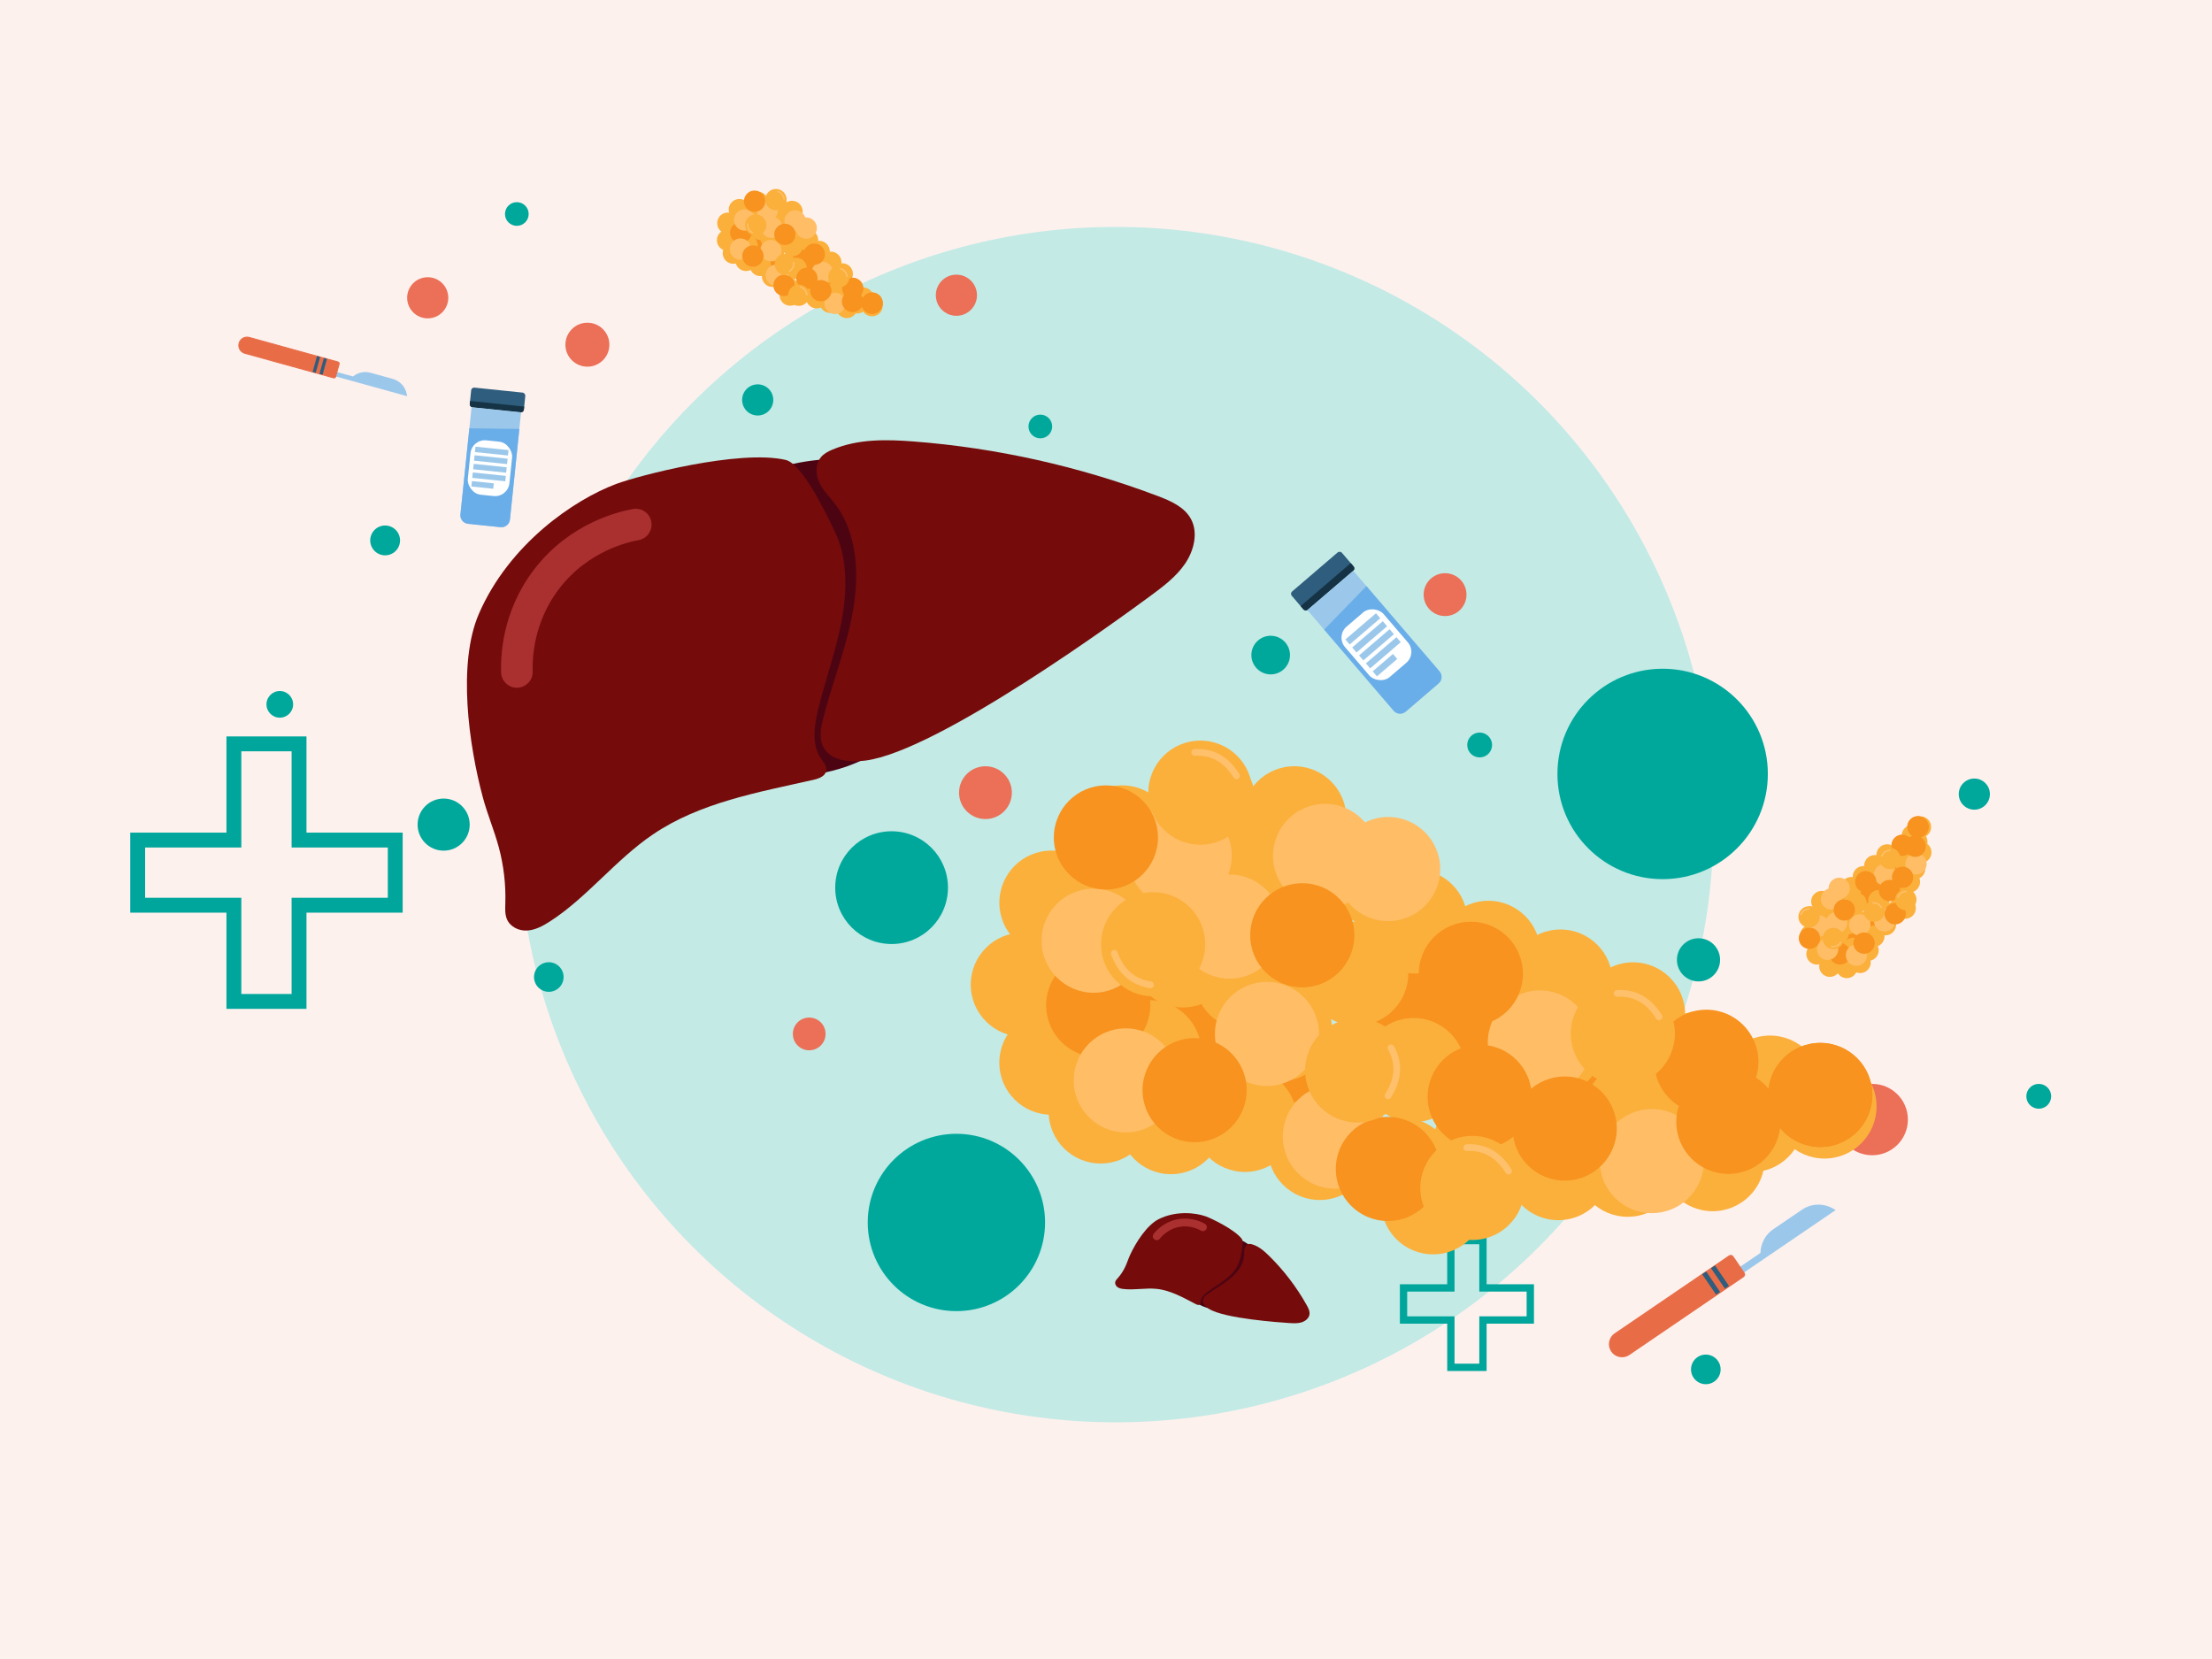 <?xml version="1.0" encoding="UTF-8"?>
<svg id="Tryb_izolacji-2" data-name="Tryb izolacji" xmlns="http://www.w3.org/2000/svg" xmlns:xlink="http://www.w3.org/1999/xlink" viewBox="0 0 1440 1080">
  <defs>
    <style>
      .cls-1 {
        fill: #6aaee9;
      }

      .cls-2 {
        stroke-width: .98px;
      }

      .cls-2, .cls-3, .cls-4, .cls-5, .cls-6, .cls-7 {
        stroke-linecap: round;
      }

      .cls-2, .cls-4 {
        fill: #e86d47;
        stroke: #e86d47;
        stroke-linejoin: round;
      }

      .cls-8 {
        fill: #fff;
      }

      .cls-9 {
        stroke-width: 4.77px;
      }

      .cls-9, .cls-3, .cls-5, .cls-6, .cls-10, .cls-7 {
        fill: none;
        stroke-miterlimit: 10;
      }

      .cls-9, .cls-10 {
        stroke: #00a69c;
      }

      .cls-11 {
        fill: #00a89c;
      }

      .cls-3 {
        stroke-width: 20.57px;
      }

      .cls-3, .cls-6 {
        stroke: #aa3030;
      }

      .cls-4 {
        stroke-width: .65px;
      }

      .cls-12 {
        clip-path: url(#clippath-1);
      }

      .cls-13 {
        fill: #ffbd66;
      }

      .cls-14 {
        fill: #750b0b;
      }

      .cls-15 {
        clip-path: url(#clippath-3);
      }

      .cls-5 {
        stroke-width: .89px;
      }

      .cls-5, .cls-7 {
        stroke: #ffc06c;
      }

      .cls-16 {
        fill: #2e5d7d;
      }

      .cls-6 {
        stroke-width: 5.11px;
      }

      .cls-10 {
        stroke-width: 9.69px;
      }

      .cls-17 {
        fill: #fdf1ee;
      }

      .cls-18 {
        fill: #153344;
      }

      .cls-19 {
        fill: #4c0413;
      }

      .cls-20 {
        fill: #c3eae5;
      }

      .cls-21 {
        fill: #f7931e;
      }

      .cls-22 {
        clip-path: url(#clippath-2);
      }

      .cls-23 {
        fill: #9bc8ea;
      }

      .cls-24 {
        fill: #ec6f57;
      }

      .cls-7 {
        stroke-width: 4.37px;
      }

      .cls-25 {
        clip-path: url(#clippath);
      }

      .cls-26 {
        fill: #fbb03b;
      }
    </style>
    <clipPath id="clippath">
      <rect class="cls-16" x="839.57" y="370.51" width="42.99" height="15.63" rx="1.93" ry="1.93" transform="translate(-38.93 651.4) rotate(-40.6)"/>
    </clipPath>
    <clipPath id="clippath-1">
      <path class="cls-23" d="M876.25,373.3h39.34v86.33c0,3.07-2.49,5.56-5.56,5.56h-28.22c-3.07,0-5.56-2.49-5.56-5.56v-86.33h0Z" transform="translate(-57.17 683.93) rotate(-40.6)"/>
    </clipPath>
    <clipPath id="clippath-2">
      <rect class="cls-16" x="306.19" y="253.91" width="35.43" height="12.88" rx="1.93" ry="1.93" transform="translate(28.56 -32) rotate(5.92)"/>
    </clipPath>
    <clipPath id="clippath-3">
      <path class="cls-23" d="M302.99,266.54h32.43v70.18c0,3.07-2.49,5.56-5.56,5.56h-21.3c-3.07,0-5.56-2.49-5.56-5.56v-70.18h0Z" transform="translate(33.08 -31.28) rotate(5.92)"/>
    </clipPath>
  </defs>
  <g>
    <rect class="cls-17" y="0" width="1440" height="1080"/>
    <circle class="cls-20" cx="726.38" cy="536.82" r="389.11"/>
    <g>
      <circle class="cls-11" cx="1082.37" cy="503.83" r="68.49"/>
      <circle class="cls-11" cx="580.42" cy="577.85" r="36.7"/>
      <circle class="cls-11" cx="182.15" cy="458.53" r="8.68"/>
      <circle class="cls-11" cx="622.61" cy="795.82" r="57.72"/>
      <circle class="cls-11" cx="1110.48" cy="891.47" r="9.64"/>
      <circle class="cls-11" cx="336.45" cy="139.31" r="7.71"/>
      <circle class="cls-11" cx="677.25" cy="277.63" r="7.71"/>
      <circle class="cls-11" cx="250.72" cy="351.81" r="9.71"/>
      <circle class="cls-11" cx="357.27" cy="636.04" r="9.63"/>
      <circle class="cls-11" cx="288.81" cy="536.82" r="16.96"/>
      <circle class="cls-11" cx="1105.72" cy="624.85" r="14.05"/>
      <circle class="cls-11" cx="1285.28" cy="516.96" r="10.14"/>
      <circle class="cls-11" cx="493.26" cy="260.35" r="10.14"/>
      <circle class="cls-11" cx="827.21" cy="426.45" r="12.57"/>
      <circle class="cls-11" cx="1327.22" cy="713.69" r="8.09"/>
      <circle class="cls-11" cx="963.25" cy="484.98" r="8.09"/>
      <circle class="cls-24" cx="382.39" cy="224.39" r="14.31"/>
      <circle class="cls-24" cx="940.73" cy="387.1" r="13.94"/>
      <circle class="cls-24" cx="641.52" cy="516.02" r="17.18"/>
      <circle class="cls-24" cx="409.69" cy="426.45" r="10.91"/>
      <circle class="cls-24" cx="278.44" cy="193.86" r="13.39"/>
      <circle class="cls-24" cx="622.61" cy="192.19" r="13.39"/>
      <circle class="cls-24" cx="526.79" cy="673.08" r="10.65"/>
      <circle class="cls-24" cx="1039.13" cy="672.31" r="20.39"/>
      <circle class="cls-24" cx="1218.79" cy="728.83" r="23.23"/>
    </g>
    <polygon class="cls-9" points="996.22 838.43 965.39 838.43 965.39 807.6 944.51 807.6 944.51 838.43 913.69 838.43 913.69 859.31 944.51 859.31 944.51 890.13 965.39 890.13 965.39 859.31 996.22 859.31 996.22 838.43"/>
    <polygon class="cls-10" points="257.3 546.88 194.67 546.88 194.67 484.25 152.26 484.25 152.26 546.88 89.63 546.88 89.63 589.29 152.26 589.29 152.26 651.92 194.67 651.92 194.67 589.29 257.3 589.29 257.3 546.88"/>
    <g>
      <circle class="cls-21" cx="770.89" cy="578.51" r="33.89"/>
      <circle class="cls-21" cx="835.96" cy="607.2" r="33.89"/>
      <circle class="cls-21" cx="920.46" cy="652.66" r="33.89"/>
      <circle class="cls-21" cx="868.3" cy="704.06" r="33.89"/>
      <circle class="cls-21" cx="782.48" cy="687.02" r="33.89"/>
      <circle class="cls-21" cx="964.45" cy="696.49" r="33.89"/>
      <circle class="cls-21" cx="1044.95" cy="709.17" r="33.89"/>
      <circle class="cls-21" cx="745.25" cy="660.81" r="33.89"/>
      <circle class="cls-26" cx="716.55" cy="723.55" r="33.89"/>
      <circle class="cls-26" cx="762.31" cy="730.5" r="33.89"/>
      <circle class="cls-26" cx="810.45" cy="729.04" r="33.89"/>
      <circle class="cls-26" cx="859.15" cy="747.3" r="33.89"/>
      <circle class="cls-26" cx="913.02" cy="761.54" r="33.89"/>
      <circle class="cls-26" cx="932.94" cy="782.68" r="33.89"/>
      <circle class="cls-26" cx="965.91" cy="747.26" r="33.89"/>
      <circle class="cls-26" cx="1014.46" cy="760.44" r="33.89"/>
      <circle class="cls-26" cx="1059.63" cy="758.24" r="33.89"/>
      <circle class="cls-26" cx="1140.25" cy="729.19" r="33.89"/>
      <circle class="cls-26" cx="1187.74" cy="720.32" r="33.89"/>
      <circle class="cls-26" cx="1114.93" cy="754.6" r="33.89"/>
      <circle class="cls-26" cx="665.84" cy="640.99" r="33.89"/>
      <circle class="cls-26" cx="684.47" cy="587.62" r="33.89"/>
      <circle class="cls-26" cx="730.52" cy="545.16" r="33.89"/>
      <circle class="cls-26" cx="726.72" cy="594.68" r="33.89"/>
      <circle class="cls-26" cx="707.35" cy="644.17" r="33.89"/>
      <circle class="cls-26" cx="748.17" cy="685.02" r="33.89"/>
      <circle class="cls-26" cx="833.24" cy="669.99" r="33.89"/>
      <circle class="cls-26" cx="770.06" cy="621.97" r="33.89"/>
      <circle class="cls-26" cx="811.41" cy="636.58" r="33.89"/>
      <circle class="cls-26" cx="822.69" cy="570.96" r="33.89"/>
      <circle class="cls-26" cx="882.89" cy="633.81" r="33.89"/>
      <circle class="cls-26" cx="920.2" cy="696.6" r="33.89"/>
      <circle class="cls-26" cx="1009.55" cy="679.97" r="33.89"/>
      <circle class="cls-26" cx="1064.25" cy="725.59" r="33.89"/>
      <circle class="cls-26" cx="783.57" cy="521.87" r="33.89"/>
      <circle class="cls-26" cx="842.59" cy="532.71" r="33.89"/>
      <circle class="cls-26" cx="895.43" cy="568.77" r="33.89"/>
      <circle class="cls-26" cx="921.47" cy="599.87" r="33.89"/>
      <circle class="cls-26" cx="968.93" cy="620.29" r="33.89"/>
      <circle class="cls-26" cx="1015.85" cy="638.98" r="33.89"/>
      <circle class="cls-26" cx="1063.12" cy="660.35" r="33.89"/>
      <circle class="cls-26" cx="1107.51" cy="692.04" r="33.89"/>
      <circle class="cls-26" cx="1152.28" cy="708.04" r="33.89"/>
      <circle class="cls-26" cx="684.45" cy="691.79" r="33.89"/>
      <circle class="cls-21" cx="714.94" cy="654.38" r="33.89"/>
      <circle class="cls-13" cx="711.93" cy="612.39" r="33.89"/>
      <circle class="cls-13" cx="732.87" cy="703.33" r="33.89"/>
      <circle class="cls-13" cx="800.44" cy="603.2" r="33.89"/>
      <circle class="cls-13" cx="868.99" cy="739.88" r="33.89"/>
      <circle class="cls-13" cx="824.78" cy="673.08" r="33.89"/>
      <circle class="cls-13" cx="1002.42" cy="678.64" r="33.89"/>
      <circle class="cls-13" cx="1075.34" cy="755.87" r="33.89"/>
      <circle class="cls-13" cx="862.62" cy="557.19" r="33.89"/>
      <circle class="cls-13" cx="903.67" cy="565.75" r="33.89"/>
      <circle class="cls-13" cx="767.97" cy="557.04" r="33.89"/>
      <circle class="cls-21" cx="777.68" cy="709.68" r="33.89"/>
      <circle class="cls-21" cx="719.93" cy="545.19" r="33.89"/>
      <circle class="cls-21" cx="903.5" cy="760.99" r="33.89"/>
      <circle class="cls-21" cx="847.78" cy="608.87" r="33.89"/>
      <circle class="cls-21" cx="957.52" cy="633.94" r="33.89"/>
      <circle class="cls-21" cx="1018.61" cy="734.68" r="33.89"/>
      <circle class="cls-21" cx="1110.83" cy="691.2" r="33.89"/>
      <circle class="cls-21" cx="1184.99" cy="712.81" r="33.89"/>
      <circle class="cls-21" cx="1184.99" cy="712.81" r="33.89"/>
      <circle class="cls-21" cx="1125.16" cy="730.32" r="33.89"/>
      <circle class="cls-21" cx="963.27" cy="714.01" r="33.89"/>
      <g>
        <circle class="cls-26" cx="750.68" cy="614.7" r="33.89"/>
        <path class="cls-7" d="M725.4,620.62c4.45,12.24,12.53,18.79,23.54,20.49"/>
      </g>
      <g>
        <circle class="cls-26" cx="883.53" cy="696.85" r="33.89"/>
        <path class="cls-7" d="M903.62,713.3c7-10.98,7.28-21.38,1.93-31.14"/>
      </g>
      <g>
        <circle class="cls-26" cx="1056.45" cy="672.91" r="33.89"/>
        <path class="cls-7" d="M1080,661.97c-6.85-11.08-16.09-15.85-27.21-15.27"/>
      </g>
      <g>
        <circle class="cls-26" cx="958.5" cy="773.32" r="33.89"/>
        <path class="cls-7" d="M982.05,762.37c-6.85-11.08-16.09-15.85-27.21-15.27"/>
      </g>
      <g>
        <circle class="cls-26" cx="781.43" cy="516.02" r="33.89"/>
        <path class="cls-7" d="M804.97,505.07c-6.85-11.08-16.09-15.85-27.21-15.27"/>
      </g>
    </g>
    <g>
      <circle class="cls-21" cx="1188.46" cy="604.13" r="6.94"/>
      <circle class="cls-21" cx="1199.32" cy="594.42" r="6.94"/>
      <circle class="cls-21" cx="1214.96" cy="582.51" r="6.94"/>
      <circle class="cls-21" cx="1220.13" cy="596.6" r="6.94"/>
      <circle class="cls-21" cx="1209.68" cy="611.16" r="6.94"/>
      <circle class="cls-21" cx="1226.86" cy="578.02" r="6.94"/>
      <circle class="cls-21" cx="1236.05" cy="564.07" r="6.94"/>
      <circle class="cls-21" cx="1201.64" cy="615.89" r="6.94"/>
      <circle class="cls-26" cx="1210.91" cy="626.55" r="6.94"/>
      <circle class="cls-26" cx="1216.09" cy="618.61" r="6.94"/>
      <circle class="cls-26" cx="1219.89" cy="609.5" r="6.94"/>
      <circle class="cls-26" cx="1227.42" cy="601.96" r="6.94"/>
      <circle class="cls-26" cx="1234.64" cy="593.12" r="6.94"/>
      <circle class="cls-26" cx="1240.27" cy="591.2" r="6.94"/>
      <circle class="cls-26" cx="1236.46" cy="582.05" r="6.94"/>
      <circle class="cls-26" cx="1243.03" cy="574.1" r="6.94"/>
      <circle class="cls-26" cx="1246.45" cy="565.49" r="6.94"/>
      <circle class="cls-26" cx="1247.86" cy="547.99" r="6.94"/>
      <circle class="cls-26" cx="1250.22" cy="538.38" r="6.94"/>
      <circle class="cls-26" cx="1250.45" cy="554.87" r="6.94"/>
      <circle class="cls-26" cx="1191.22" cy="629.02" r="6.94"/>
      <circle class="cls-26" cx="1182.84" cy="621.02" r="6.94"/>
      <circle class="cls-26" cx="1178.82" cy="608.84" r="6.94"/>
      <circle class="cls-26" cx="1187.74" cy="613.74" r="6.94"/>
      <circle class="cls-26" cx="1195.33" cy="621.55" r="6.94"/>
      <circle class="cls-26" cx="1206.4" cy="617.39" r="6.94"/>
      <circle class="cls-26" cx="1210.81" cy="600.25" r="6.94"/>
      <circle class="cls-26" cx="1196.5" cy="607.97" r="6.94"/>
      <circle class="cls-26" cx="1202.73" cy="601.49" r="6.94"/>
      <circle class="cls-26" cx="1191.44" cy="593.83" r="6.94"/>
      <circle class="cls-26" cx="1208.26" cy="587.92" r="6.94"/>
      <circle class="cls-26" cx="1223.14" cy="586.28" r="6.94"/>
      <circle class="cls-26" cx="1227.6" cy="568.2" r="6.94"/>
      <circle class="cls-26" cx="1240.75" cy="561.86" r="6.94"/>
      <circle class="cls-26" cx="1178.97" cy="596.97" r="6.94"/>
      <circle class="cls-26" cx="1185.99" cy="586.88" r="6.94"/>
      <circle class="cls-26" cx="1197.19" cy="580.07" r="6.94"/>
      <circle class="cls-26" cx="1205.2" cy="577.85" r="6.94"/>
      <circle class="cls-26" cx="1213.03" cy="570.73" r="6.94"/>
      <circle class="cls-26" cx="1220.49" cy="563.56" r="6.94"/>
      <circle class="cls-26" cx="1228.48" cy="556.55" r="6.94"/>
      <circle class="cls-26" cx="1238.15" cy="550.95" r="6.94"/>
      <circle class="cls-26" cx="1244.93" cy="543.96" r="6.94"/>
      <circle class="cls-26" cx="1202.27" cy="629.85" r="6.94"/>
      <circle class="cls-21" cx="1197.87" cy="620.99" r="6.94"/>
      <circle class="cls-13" cx="1189.79" cy="618" r="6.94"/>
      <circle class="cls-13" cx="1208.52" cy="621.8" r="6.94"/>
      <circle class="cls-13" cx="1195.57" cy="600.71" r="6.94"/>
      <circle class="cls-13" cx="1226.87" cy="599.5" r="6.94"/>
      <circle class="cls-13" cx="1210.67" cy="602.09" r="6.94"/>
      <circle class="cls-13" cx="1226.75" cy="569.42" r="6.94"/>
      <circle class="cls-13" cx="1247.33" cy="562.36" r="6.94"/>
      <circle class="cls-13" cx="1192.25" cy="585.21" r="6.94"/>
      <circle class="cls-13" cx="1197.33" cy="578.28" r="6.94"/>
      <circle class="cls-13" cx="1184.21" cy="602.86" r="6.94"/>
      <circle class="cls-21" cx="1213.5" cy="613.97" r="6.94"/>
      <circle class="cls-21" cx="1177.93" cy="610.81" r="6.94"/>
      <circle class="cls-21" cx="1233.73" cy="594.85" r="6.94"/>
      <circle class="cls-21" cx="1200.64" cy="592.36" r="6.94"/>
      <circle class="cls-21" cx="1214.61" cy="574.01" r="6.94"/>
      <circle class="cls-21" cx="1238.57" cy="571.15" r="6.94"/>
      <circle class="cls-21" cx="1238.28" cy="550.26" r="6.94"/>
      <circle class="cls-21" cx="1248.59" cy="538.26" r="6.94"/>
      <circle class="cls-21" cx="1248.59" cy="538.26" r="6.94"/>
      <circle class="cls-21" cx="1246.79" cy="550.9" r="6.94"/>
      <circle class="cls-21" cx="1230.03" cy="579.72" r="6.94"/>
      <g>
        <circle class="cls-26" cx="1193.5" cy="610.97" r="6.94"/>
        <path class="cls-5" d="M1192.46,616.18c2.66.21,4.57-.75,5.82-2.66"/>
      </g>
      <g>
        <circle class="cls-26" cx="1220.08" cy="593.14" r="6.94"/>
        <path class="cls-5" d="M1224.85,590.79c-1.46-2.24-3.37-3.17-5.65-3"/>
      </g>
      <g>
        <circle class="cls-26" cx="1230.26" cy="558.86" r="6.94"/>
        <path class="cls-5" d="M1230.21,553.54c-2.65.34-4.32,1.66-5.15,3.78"/>
      </g>
      <g>
        <circle class="cls-26" cx="1240.69" cy="585.63" r="6.94"/>
        <path class="cls-5" d="M1240.64,580.31c-2.65.34-4.32,1.66-5.15,3.78"/>
      </g>
      <g>
        <circle class="cls-26" cx="1177.69" cy="596.87" r="6.94"/>
        <path class="cls-5" d="M1177.65,591.55c-2.65.34-4.32,1.66-5.15,3.78"/>
      </g>
    </g>
    <g>
      <circle class="cls-21" cx="498.51" cy="141.11" r="6.94"/>
      <circle class="cls-21" cx="508.83" cy="151.39" r="6.94"/>
      <circle class="cls-21" cx="521.62" cy="166.32" r="6.94"/>
      <circle class="cls-21" cx="507.86" cy="172.29" r="6.94"/>
      <circle class="cls-21" cx="492.72" cy="162.7" r="6.94"/>
      <circle class="cls-21" cx="526.79" cy="177.94" r="6.94"/>
      <circle class="cls-21" cx="541.24" cy="186.31" r="6.94"/>
      <circle class="cls-21" cx="487.54" cy="154.94" r="6.94"/>
      <circle class="cls-26" cx="477.42" cy="164.81" r="6.94"/>
      <circle class="cls-26" cx="485.65" cy="169.52" r="6.94"/>
      <circle class="cls-26" cx="494.96" cy="172.8" r="6.94"/>
      <circle class="cls-26" cx="502.92" cy="179.88" r="6.94"/>
      <circle class="cls-26" cx="512.16" cy="186.58" r="6.94"/>
      <circle class="cls-26" cx="514.41" cy="192.09" r="6.94"/>
      <circle class="cls-26" cx="523.32" cy="187.75" r="6.94"/>
      <circle class="cls-26" cx="531.63" cy="193.86" r="6.94"/>
      <circle class="cls-26" cx="540.43" cy="196.77" r="6.94"/>
      <circle class="cls-26" cx="557.98" cy="197.17" r="6.94"/>
      <circle class="cls-26" cx="567.71" cy="198.98" r="6.94"/>
      <circle class="cls-26" cx="551.26" cy="200.16" r="6.94"/>
      <circle class="cls-26" cx="473.82" cy="145.29" r="6.94"/>
      <circle class="cls-26" cx="481.32" cy="136.47" r="6.94"/>
      <circle class="cls-26" cx="493.26" cy="131.75" r="6.94"/>
      <circle class="cls-26" cx="488.88" cy="140.94" r="6.94"/>
      <circle class="cls-26" cx="481.52" cy="148.97" r="6.94"/>
      <circle class="cls-26" cx="486.31" cy="159.78" r="6.94"/>
      <circle class="cls-26" cx="503.67" cy="163.19" r="6.94"/>
      <circle class="cls-26" cx="495.14" cy="149.35" r="6.94"/>
      <circle class="cls-26" cx="501.97" cy="155.2" r="6.94"/>
      <circle class="cls-26" cx="508.97" cy="143.49" r="6.94"/>
      <circle class="cls-26" cx="515.83" cy="159.94" r="6.94"/>
      <circle class="cls-26" cx="518.33" cy="174.7" r="6.94"/>
      <circle class="cls-26" cx="536.63" cy="178.11" r="6.94"/>
      <circle class="cls-26" cx="543.72" cy="190.87" r="6.94"/>
      <circle class="cls-26" cx="505.12" cy="131.22" r="6.94"/>
      <circle class="cls-26" cx="515.59" cy="137.65" r="6.94"/>
      <circle class="cls-26" cx="523.03" cy="148.44" r="6.94"/>
      <circle class="cls-26" cx="525.71" cy="156.3" r="6.94"/>
      <circle class="cls-26" cx="533.28" cy="163.71" r="6.94"/>
      <circle class="cls-26" cx="540.86" cy="170.75" r="6.94"/>
      <circle class="cls-26" cx="548.32" cy="178.32" r="6.94"/>
      <circle class="cls-26" cx="554.46" cy="187.65" r="6.94"/>
      <circle class="cls-26" cx="561.84" cy="194.02" r="6.94"/>
      <circle class="cls-26" cx="473.63" cy="156.37" r="6.94"/>
      <circle class="cls-21" cx="482.22" cy="151.48" r="6.94"/>
      <circle class="cls-13" cx="484.74" cy="143.23" r="6.94"/>
      <circle class="cls-13" cx="482.03" cy="162.15" r="6.94"/>
      <circle class="cls-13" cx="502.34" cy="148.01" r="6.94"/>
      <circle class="cls-13" cx="505.35" cy="179.19" r="6.94"/>
      <circle class="cls-13" cx="501.83" cy="163.16" r="6.94"/>
      <circle class="cls-13" cx="535.37" cy="177.33" r="6.94"/>
      <circle class="cls-13" cx="543.6" cy="197.48" r="6.94"/>
      <circle class="cls-13" cx="517.62" cy="143.8" r="6.94"/>
      <circle class="cls-13" cx="524.83" cy="148.47" r="6.94"/>
      <circle class="cls-13" cx="499.54" cy="136.79" r="6.94"/>
      <circle class="cls-21" cx="490.13" cy="166.68" r="6.94"/>
      <circle class="cls-21" cx="491.23" cy="130.98" r="6.94"/>
      <circle class="cls-21" cx="510.39" cy="185.77" r="6.94"/>
      <circle class="cls-21" cx="510.97" cy="152.59" r="6.94"/>
      <circle class="cls-21" cx="530.09" cy="165.48" r="6.94"/>
      <circle class="cls-21" cx="534.33" cy="189.24" r="6.94"/>
      <circle class="cls-21" cx="555.16" cy="187.74" r="6.94"/>
      <circle class="cls-21" cx="567.74" cy="197.34" r="6.94"/>
      <circle class="cls-21" cx="567.74" cy="197.34" r="6.94"/>
      <circle class="cls-21" cx="555.01" cy="196.27" r="6.94"/>
      <circle class="cls-21" cx="525.28" cy="181.2" r="6.94"/>
      <g>
        <circle class="cls-26" cx="491.98" cy="146.53" r="6.94"/>
        <path class="cls-5" d="M486.71,145.8c-.05,2.67,1.01,4.52,2.99,5.65"/>
      </g>
      <g>
        <circle class="cls-26" cx="511.3" cy="172.04" r="6.94"/>
        <path class="cls-5" d="M513.93,176.66c2.15-1.58,2.97-3.55,2.67-5.81"/>
      </g>
      <g>
        <circle class="cls-26" cx="546.12" cy="180.23" r="6.94"/>
        <path class="cls-5" d="M551.43,179.87c-.49-2.62-1.91-4.22-4.07-4.93"/>
      </g>
      <g>
        <circle class="cls-26" cx="519.99" cy="192.19" r="6.94"/>
        <path class="cls-5" d="M525.29,191.83c-.49-2.62-1.91-4.22-4.07-4.93"/>
      </g>
      <g>
        <circle class="cls-26" cx="505.14" cy="129.94" r="6.94"/>
        <path class="cls-5" d="M510.45,129.59c-.49-2.62-1.91-4.22-4.07-4.93"/>
      </g>
    </g>
    <g>
      <g>
        <path class="cls-19" d="M822.59,818.85s-11.79-13.29-20.82-13.07c-8.93.21-31.09,34.31-31.09,34.31,0,0,8.1,14.12,26.78,12.38,19.12-1.78,28.69-30.8,25.14-33.62Z"/>
        <path class="cls-14" d="M786.24,842.32c-1.27.91-2.59,1.97-3.02,3.43-.74,2.54,1.52,4.84,3.74,6.27,10.03,6.43,46.72,8.91,52.38,9.27,2.56.16,5.2.32,7.68-.37,2.49-.7,4.82-2.44,5.37-4.82.51-2.22-.59-4.44-1.71-6.42-6.67-11.91-14.96-22.74-24.51-32.12-3.15-3.1-6.58-6.12-10.9-7.46-.72-.22-1.49-.4-2.25-.26-1.46.27-2.49,1.64-2.84,3-.35,1.36-.2,2.77-.25,4.16-.23,5.78-4.1,11.1-8.74,15.03-4.62,3.92-10.05,6.79-14.95,10.29Z"/>
        <path class="cls-14" d="M754.42,793.6c-7.89,3.92-14.98,15.3-18.64,23.14-1.2,2.58-2.03,5.29-3.23,7.87-1.28,2.74-2.97,5.31-5,7.58-.57.64-1.19,1.29-1.46,2.1-.43,1.32.23,2.75,1.29,3.55,1.06.8,2.44,1.09,3.78,1.26,7.1.91,14.55-.81,21.82-.05,9.15.95,17.31,5.7,25.56,9.96.78.4,1.8.78,2.5.21.6-.49.56-1.35.63-2.1.27-2.69,2.6-4.78,4.87-6.43,3.98-2.9,8.3-5.38,12.12-8.52,3.83-3.15,7.2-7.12,8.37-11.76.68-2.68,3.06-11.63,1.35-13.91-4.62-6.15-19.9-13.39-23.46-14.66-6.89-2.45-19.49-3.71-30.5,1.77Z"/>
      </g>
      <path class="cls-6" d="M783.1,798.9c-1.57-.89-8.19-4.41-16.68-2.53-7.8,1.72-12.18,6.89-13.38,8.41"/>
    </g>
    <g>
      <g>
        <path class="cls-19" d="M587.24,300.68s-70.73-10.4-98,13.66c-26.95,23.77-6.93,186.24-6.93,186.24,0,0,61.54,22.51,114.57-31.21,54.29-55,8.62-169.19-9.64-168.69Z"/>
        <path class="cls-14" d="M536.02,467.14c-1.57,6.1-2.89,12.77-.41,18.38,4.31,9.74,17.22,10.98,27.77,9.61,47.57-6.17,167.03-93.55,185.38-107.09,8.32-6.13,16.85-12.48,22.69-21.05,5.86-8.59,8.54-20.01,4.05-28.75-4.18-8.14-13.32-12.13-21.9-15.37-51.41-19.41-105-31.31-158.71-35.46-17.74-1.37-36.12-1.79-52.9,5.25-2.79,1.17-5.62,2.62-7.6,5.02-3.8,4.6-3.42,11.49-.97,16.61,2.45,5.12,6.57,9.05,10.01,13.49,14.27,18.42,16.11,44.81,12.01,68.94-4.09,24.05-13.36,46.94-19.42,70.44Z"/>
        <path class="cls-14" d="M311.8,399.48c-14.17,32.53-6.52,85.92,2.51,119.55,2.97,11.05,7.44,21.55,10.42,32.61,3.16,11.75,4.6,24.05,4.24,36.3-.1,3.47-.32,7.07.95,10.25,2.09,5.2,7.84,7.87,13.16,7.59,5.34-.28,10.31-2.96,14.91-5.93,24.22-15.6,42.72-40.16,67.09-56.67,30.65-20.76,68.08-27.29,104.55-35.54,3.43-.78,7.56-2.27,8.23-5.83.57-3.04-1.78-5.62-3.47-8.1-6.12-9-4.36-21.47-1.66-32.42,4.75-19.23,11.64-38.07,15.26-57.63,3.64-19.63,3.75-40.59-4.66-57.9-4.86-10-20.71-43.76-31.89-46.35-30.17-6.99-96.01,10.3-110.25,15.62-27.57,10.3-69.63,39.05-89.4,84.45Z"/>
      </g>
      <path class="cls-3" d="M413.88,341.48c-7.13,1.32-36.64,7.62-57.94,35.39-19.57,25.5-19.68,52.76-19.45,60.56"/>
    </g>
  </g>
  <g>
    <g>
      <rect class="cls-16" x="839.57" y="370.51" width="42.99" height="15.63" rx="1.93" ry="1.93" transform="translate(-38.93 651.4) rotate(-40.6)"/>
      <g class="cls-25">
        <rect class="cls-18" x="841.95" y="379.7" width="46.55" height="6.04" transform="translate(-40.79 655.17) rotate(-40.6)"/>
      </g>
    </g>
    <g>
      <path class="cls-23" d="M876.25,373.3h39.34v86.33c0,3.07-2.49,5.56-5.56,5.56h-28.22c-3.07,0-5.56-2.49-5.56-5.56v-86.33h0Z" transform="translate(-57.17 683.93) rotate(-40.6)"/>
      <g class="cls-12">
        <polygon class="cls-1" points="858.74 413.23 892.22 378.8 945.03 440.42 909.58 470.8 858.74 413.23"/>
      </g>
    </g>
    <rect class="cls-8" x="879.53" y="398.17" width="33.05" height="43.17" rx="9.4" ry="9.4" transform="translate(-57.47 684.14) rotate(-40.6)"/>
    <g>
      <rect class="cls-23" x="874.09" y="407.28" width="26.23" height="4.29" transform="translate(-52.88 675.89) rotate(-40.6)"/>
      <rect class="cls-23" x="878.53" y="412.47" width="26.23" height="4.29" transform="translate(-55.18 680.04) rotate(-40.6)"/>
      <rect class="cls-23" x="882.98" y="417.65" width="26.23" height="4.29" transform="translate(-57.49 684.18) rotate(-40.6)"/>
      <rect class="cls-23" x="887.42" y="422.84" width="26.23" height="4.29" transform="translate(-59.79 688.32) rotate(-40.6)"/>
      <rect class="cls-23" x="892.93" y="430.9" width="17.39" height="4.29" transform="translate(-64.78 690.97) rotate(-40.6)"/>
    </g>
  </g>
  <g>
    <g>
      <rect class="cls-16" x="306.19" y="253.91" width="35.43" height="12.88" rx="1.93" ry="1.93" transform="translate(28.56 -32) rotate(5.92)"/>
      <g class="cls-22">
        <rect class="cls-18" x="304.45" y="262.85" width="38.37" height="4.98" transform="translate(29.07 -31.95) rotate(5.92)"/>
      </g>
    </g>
    <g>
      <path class="cls-23" d="M302.99,266.54h32.43v70.18c0,3.07-2.49,5.56-5.56,5.56h-21.3c-3.07,0-5.56-2.49-5.56-5.56v-70.18h0Z" transform="translate(33.08 -31.28) rotate(5.92)"/>
      <g class="cls-15">
        <polygon class="cls-1" points="301.71 278.77 341.29 279.26 334.4 345.79 296.12 341.83 301.71 278.77"/>
      </g>
    </g>
    <rect class="cls-8" x="305.35" y="286.99" width="27.24" height="35.58" rx="9.4" ry="9.4" transform="translate(33.12 -31.26) rotate(5.92)"/>
    <g>
      <rect class="cls-23" x="309.32" y="291.86" width="21.62" height="3.54" transform="translate(31.97 -31.43) rotate(5.92)"/>
      <rect class="cls-23" x="308.74" y="297.46" width="21.62" height="3.54" transform="translate(32.55 -31.34) rotate(5.92)"/>
      <rect class="cls-23" x="308.16" y="303.06" width="21.62" height="3.54" transform="translate(33.12 -31.26) rotate(5.92)"/>
      <rect class="cls-23" x="307.58" y="308.66" width="21.62" height="3.54" transform="translate(33.69 -31.17) rotate(5.92)"/>
      <rect class="cls-23" x="307.02" y="313.89" width="14.34" height="3.54" transform="translate(34.21 -30.7) rotate(5.92)"/>
    </g>
  </g>
  <g>
    <path class="cls-23" d="M1119.59,839.13l75.43-51.39-1.64-.95c-6.36-3.7-14.27-3.41-20.34.73l-18.65,12.7c-5.11,3.48-8.22,9.23-8.34,15.42h0l-29.01,19.76,2.54,3.73Z"/>
    <path class="cls-2" d="M1128,818.11l7.28,10.69c.49.72.31,1.71-.42,2.2l-74.41,50.7c-3.67,2.5-8.68,1.55-11.18-2.12h0c-2.5-3.67-1.55-8.68,2.12-11.18l74.41-50.7c.72-.49,1.71-.31,2.2.42Z"/>
    <g>
      <rect class="cls-16" x="1118.11" y="823.42" width="3.17" height="16.09" transform="translate(-273.8 774.74) rotate(-34.27)"/>
      <rect class="cls-16" x="1112.35" y="827.34" width="3.17" height="16.09" transform="translate(-277.01 772.16) rotate(-34.27)"/>
    </g>
  </g>
  <g>
    <path class="cls-23" d="M206.48,241.72l58.57,16.21-.22-1.24c-.86-4.82-4.41-8.72-9.12-10.02l-14.48-4.01c-3.97-1.1-8.23-.21-11.42,2.4h0l-22.52-6.23-.8,2.9Z"/>
    <path class="cls-4" d="M220.78,236.95l-2.3,8.3c-.16.56-.74.89-1.3.73l-57.78-15.99c-2.85-.79-4.52-3.74-3.73-6.59h0c.79-2.85,3.74-4.52,6.59-3.73l57.78,15.99c.56.16.89.74.73,1.3Z"/>
    <g>
      <rect class="cls-16" x="205.06" y="237.42" width="10.71" height="2.11" transform="translate(-75.54 377.67) rotate(-74.53)"/>
      <rect class="cls-16" x="200.59" y="236.18" width="10.71" height="2.11" transform="translate(-77.62 372.45) rotate(-74.53)"/>
    </g>
  </g>
</svg>